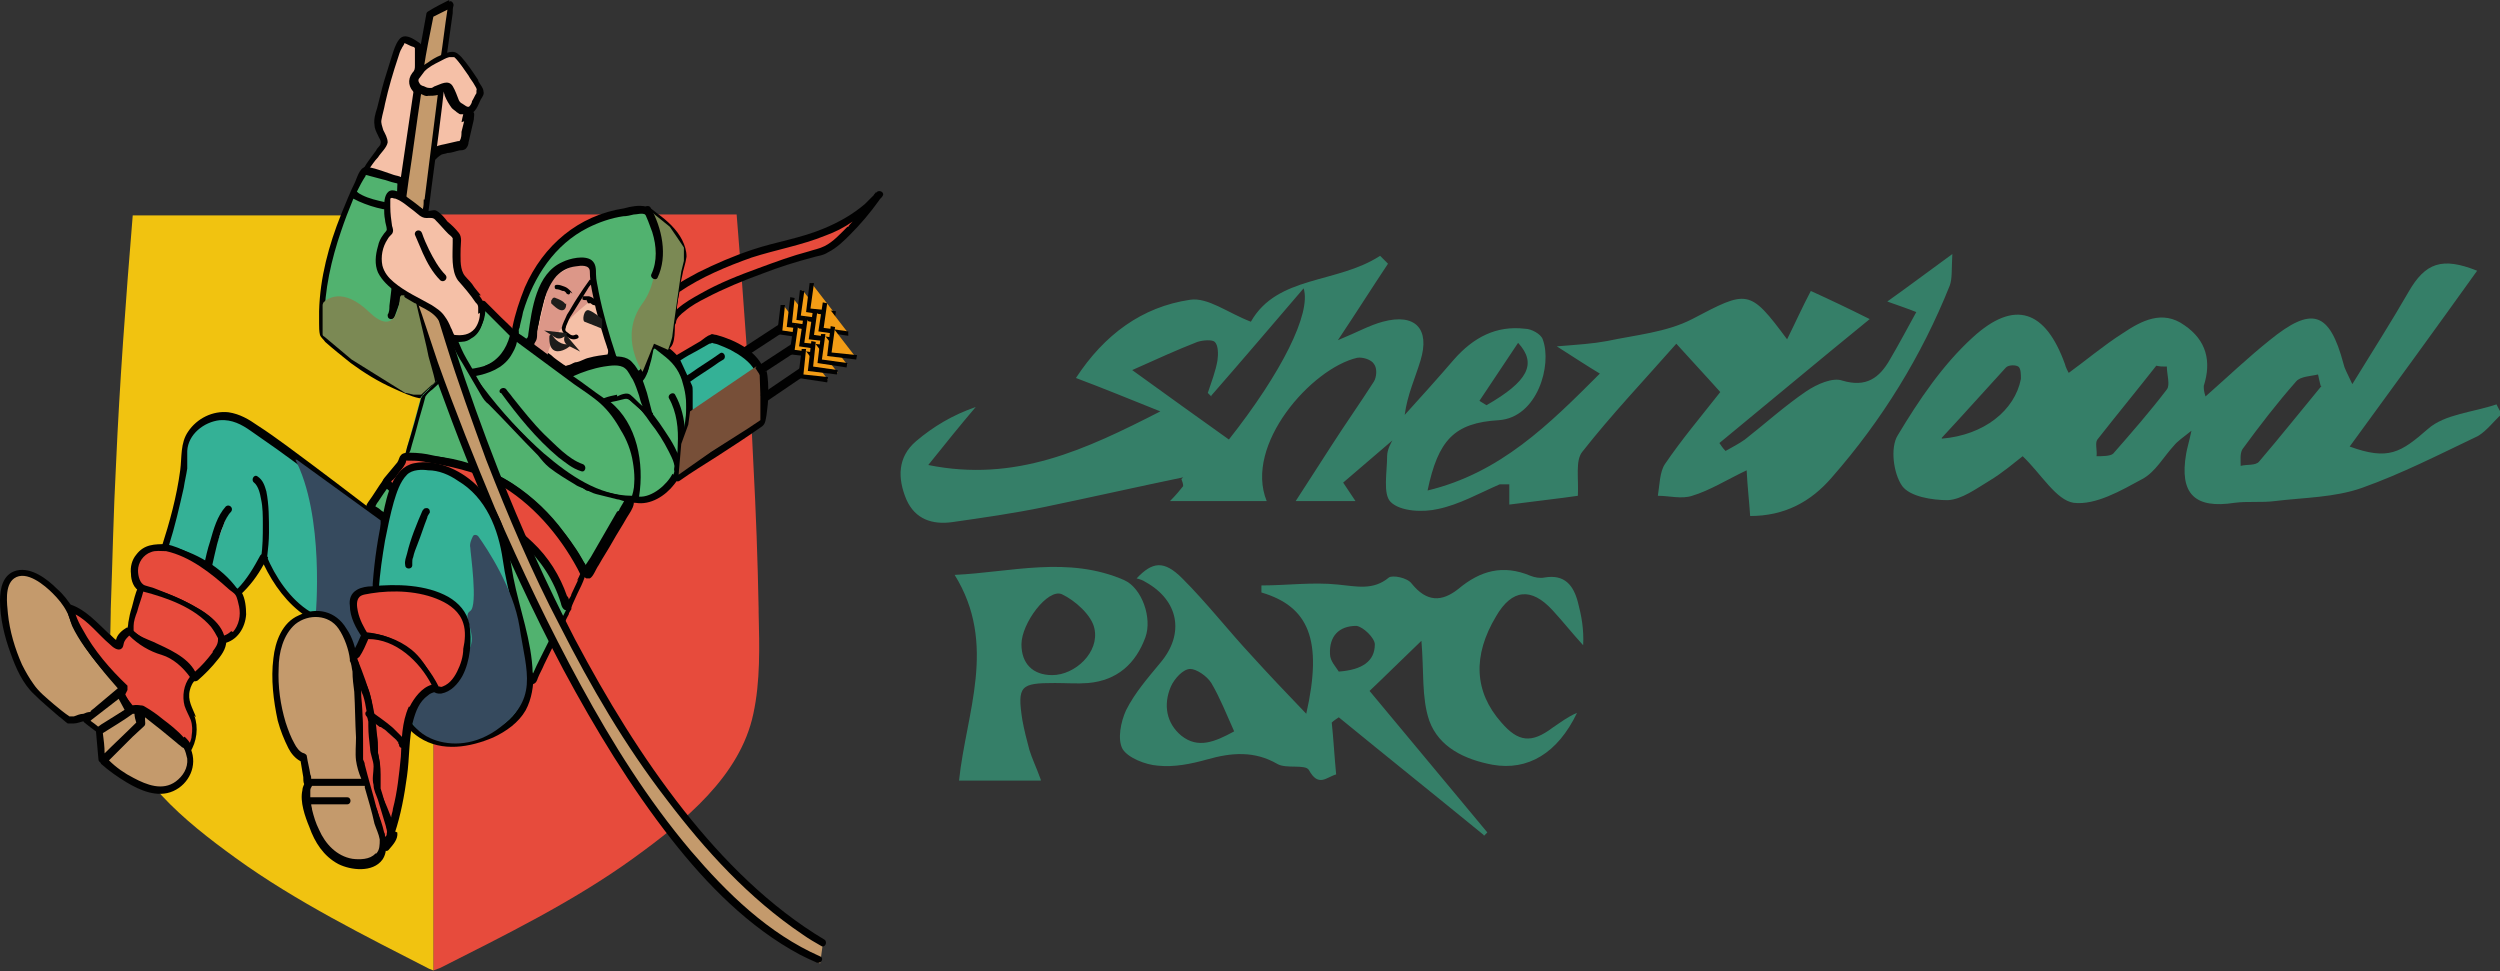 <?xml version="1.0" encoding="UTF-8"?>
<svg xmlns="http://www.w3.org/2000/svg" width="284.4" height="110.5" xmlns:xlink="http://www.w3.org/1999/xlink" version="1.1" viewBox="0 0 284.4 110.5">
  <rect x="0" y="0" width="284.4" height="110.5" fill="#333333" stroke="none"/>
  <!-- Generator: Adobe Illustrator 29.1.0, SVG Export Plug-In . SVG Version: 2.1.0 Build 142)  -->
  <defs>
    <style>
      .st0 {
        fill: none;
      }

      .st1 {
        fill: #010101;
      }

      .st2 {
        fill: #364a5e;
      }

      .st3 {
        fill: #dc9788;
      }

      .st4 {
        fill: #c49a6c;
      }

      .st5 {
        fill: #1d1d1b;
      }

      .st6 {
        fill: #357f68;
      }

      .st7 {
        isolation: isolate;
      }

      .st8 {
        fill: #34b196;
      }

      .st9 {
        mix-blend-mode: multiply;
      }

      .st10 {
        clip-path: url(#clippath-1);
      }

      .st11 {
        clip-path: url(#clippath-3);
      }

      .st12 {
        clip-path: url(#clippath-4);
      }

      .st13 {
        clip-path: url(#clippath-2);
      }

      .st14 {
        clip-path: url(#clippath-5);
      }

      .st15 {
        fill: #fff;
      }

      .st16 {
        fill: #774f38;
      }

      .st17 {
        fill: #f1c310;
      }

      .st18 {
        fill: #f39c15;
      }

      .st19 {
        fill: #e74b3c;
      }

      .st20 {
        fill: #f5c0a7;
      }

      .st21 {
        fill: #7b8954;
      }

      .st22 {
        clip-path: url(#clippath);
      }

      .st23 {
        fill: #51b26f;
      }
    </style>
    <clipPath id="clippath">
      <rect class="st0" x="60.6" y="30" width="7.3" height="10.5"/>
    </clipPath>
    <clipPath id="clippath-1">
      <rect class="st0" x="71.8" y="24.2" width="6" height="18.1"/>
    </clipPath>
    <clipPath id="clippath-2">
      <rect class="st0" x="33.6" y="52.3" width="9.8" height="22.9"/>
    </clipPath>
    <clipPath id="clippath-3">
      <rect class="st0" x="46.8" y="60.8" width="13.1" height="23.8"/>
    </clipPath>
    <clipPath id="clippath-4">
      <rect class="st0" x="36.6" y="33.6" width="12.9" height="11.3"/>
    </clipPath>
    <clipPath id="clippath-5">
      <rect class="st0" x="77.2" y="41.7" width="9.3" height="12.3"/>
    </clipPath>
  </defs>
  <g class="st7">
    <g id="Calque_1">
      <g>
        <g>
          <path class="st19" d="M86.3,69.5v-.3c-.1-5.4-.3-10.9-.6-16.5-.4-9-1.1-18.5-1.9-28.3h-34.5v86h0s.8-.3.8-.3c7.1-3.6,15.1-7.5,22-12.5,5.8-4.2,12.1-9.3,13.6-16.4.8-3.7.7-7.6.6-11.6"/>
          <path class="st17" d="M15.1,24.5c-.8,9.7-1.5,19.2-1.9,28.3-.3,5.6-.4,11.1-.6,16.5v.3c-.1,4.1-.2,8,.6,11.6,1.5,7.1,7.8,12.2,13.6,16.4,6.9,5,15,9,22,12.6l.5.2V24.5H15.1Z"/>
          <polygon class="st4" points="48.8 1.7 48.7 2.1 48 6.1 47.6 8.3 50.2 7.8 51.2 .4 48.8 1.7"/>
          <path class="st1" d="M51.1,0c-.8.4-1.6.8-2.4,1.3,0,0,0,0,0,0,0,0-.2.1-.2.3-.4,2.2-.8,4.4-1.2,6.6,0,.2.2.5.4.5.9-.2,1.7-.3,2.6-.5.2,0,.3-.1.3-.3.3-2.1.6-4.3.9-6.4,0-.3,0-.6.1-.9,0-.3-.3-.6-.5-.4M49.9,6.8c0,.2,0,.4,0,.7l-1.7.3c.3-2,.7-3.9,1.1-5.9l1.6-.8c-.3,1.9-.5,3.8-.8,5.7"/>
          <path class="st23" d="M77.2,52.3s3.6-8.4-1.1-12.2l-1.9-1.5s-.7,4.7-1.7,4.4l1,3.5,2.2,3.3,1.5,2.5Z"/>
          <path class="st1" d="M77.6,52.5c1.6-3.7,2.5-9.2-.8-12.3-.7-.7-1.6-1.3-2.4-1.9-.2-.2-.6-.2-.7.2,0,.7-.2,1.3-.4,2-.1.5-.2,1-.4,1.4,0,.2-.1.4-.3.6,0,0-.2.2-.1.2-.3,0-.6.2-.5.5.3,1,.5,1.9.8,2.9.2.7.6,1.2,1,1.9,1,1.5,2,3.1,2.9,4.6.3.4.9,0,.7-.4-.9-1.5-1.9-3-2.9-4.5-.3-.4-.5-.8-.8-1.2-.1-.2,0,0,0,0,0-.2,0-.3-.1-.5-.3-1-.5-1.9-.8-2.9-.2.2-.3.3-.5.5,1,.2,1.4-1.3,1.6-2,.3-.9.4-1.8.6-2.7l-.7.2c.6.5,1.3,1,1.9,1.5,1,.8,1.7,1.8,2,3.1.7,2.3.3,4.8-.4,7.1-.1.4-.2.8-.4,1.2,0,.1,0,.2-.1.4,0,0-.1.3,0,0-.2.5.5.9.7.4"/>
          <path class="st19" d="M76.8,32.9s5-3.5,12.9-5.3c7.9-1.8,10.2-5.5,10.2-5.5,0,0-4.4,6.2-6.9,6.6s-16.4,5.1-16.7,8l.5-3.9Z"/>
          <path class="st1" d="M99.6,21.9c0,.1-.2.2-.2.3-.3.3-.7.7-1,1-1.4,1.2-3,2.1-4.7,2.8-2.6,1.1-5.4,1.5-8.1,2.4-2.1.7-4.2,1.6-6.2,2.6-.9.5-1.9,1-2.7,1.6,0,0-.1.1-.1.2,0,0,0,0,0,0,0,0,0,0,0,0,0,0,0,0,0,0-.2,1.3-.3,2.6-.5,3.9,0,.5.7.5.8,0,0-.5.6-1,1-1.3.7-.6,1.6-1.1,2.4-1.5,2.1-1.1,4.3-2,6.5-2.8,1.8-.7,3.7-1.3,5.6-1.8.6-.2,1.2-.2,1.8-.6,1-.5,1.8-1.3,2.5-2,1.2-1.2,2.3-2.5,3.3-3.9.1-.2.3-.3.4-.5.3-.4-.4-.8-.7-.4M96.4,25.8c-.8.8-1.6,1.7-2.6,2.2-.6.3-1.2.4-1.8.6-1.9.5-3.8,1.2-5.7,1.9-2.2.8-4.5,1.7-6.6,2.9-.9.5-1.8,1-2.6,1.7,0,0,0,0-.1.1,0-.7.2-1.4.3-2,2.5-1.7,5.4-2.9,8.2-3.9,2.8-.9,5.7-1.4,8.4-2.5,1.1-.4,2.1-.9,3.1-1.6-.2.2-.4.4-.5.6"/>
          <path class="st20" d="M67.4,29.9s-4.2,0-5.1,2.1c-.9,2.2-1.9,7.5-1.9,7.5l3.9,2.8,2.8-1.1,2.2-.3.3-1-2.3-10Z"/>
          <path class="st1" d="M67.4,29.5c-2,0-4.7.5-5.5,2.5-.9,2.3-1.4,5-1.8,7.4,0,.2,0,.3.2.4.7.5,1.5,1.1,2.2,1.6.4.3.9.6,1.3.9.2.2.4.4.7.3.4,0,.9-.3,1.2-.5.5-.2,1-.4,1.4-.6.7-.2,1.6-.3,2.4-.4.1,0,.2-.2.3-.3.1-.5.3-1,.2-1.5-.2-.7-.3-1.4-.5-2.1-.5-2-.9-4.1-1.4-6.1-.1-.5-.2-1-.4-1.6-.1-.5-.9-.3-.8.2.7,3.2,1.4,6.3,2.2,9.5,0,.2,0,.4.1.5,0,0,0-.2,0-.1,0,0,0,.2,0,.3,0,.2-.1.5-.2.7,0,0,.2-.2.3-.3-.8.1-1.6.2-2.3.4-.5.1-.9.4-1.4.5-.3,0-.5.2-.8.3,0,0-.5.1-.5.2,0,.1.2,0,.2,0,0,0,0,0-.1,0,0-.1-.3-.2-.4-.3-.4-.3-.9-.6-1.3-1-.7-.5-1.4-1-2.1-1.5l.2.4c.4-2.3.9-4.6,1.6-6.9.2-.6.4-1.2,1-1.6.5-.4,1.1-.6,1.6-.7.8-.2,1.6-.3,2.4-.3.5,0,.5-.8,0-.8"/>
          <g class="st9">
            <g class="st22">
              <path class="st3" d="M67.9,33.5c0,.1,0,1,0,1-.1,0-.5-.4-.8-.2-1.4,1.1-4.3,3.5-4.8,6,0,.2-.3.3-.4.2l-1.1-.7c-.1,0-.2-.2-.1-.3l1.2-5,.6-2.6c0,0,0-.1.1-.2l2.6-1.5s0,0,.1,0h1.6c.1,0,.3,0,.3.2l.7,3.2Z"/>
            </g>
          </g>
          <path class="st23" d="M69.8,40.6c-.5-1.5-2.4-7.5-2.4-10.2,0-.4-.3-.7-.6-.7-1-.1-3,0-4.3,1.9-1.2,1.9-1.7,4.9-1.9,6.6,0,.6-.7.8-1.1.5l-.5-.4c-.2-.2-.3-.4-.3-.7.3-2.3,2.6-13.6,14.7-14,.1,0,.3,0,.4.1.9.6,4.7,3.2,3.8,6-.7,2.3-1.1,6.7-1.3,8.9,0,.6-.7.9-1.2.5-.4-.3-1-.1-1.1.4l-.6,2.4c-.2.6-1,.7-1.3.2l-.2-.3c0-.1-.2-.3-.4-.3l-1.2-.5c-.2,0-.4-.2-.4-.4"/>
          <path class="st1" d="M77.6,27.3c-.6-1.2-1.7-2.2-2.8-3-.4-.3-.8-.7-1.3-.8-.8-.2-1.8,0-2.5.2-5.2.8-9.2,4.2-11.3,9-.6,1.5-1.1,3-1.4,4.5,0,.3-.1.6,0,.9,0,.5.5.9,1,1.1.5.3,1.2.2,1.6-.3.2-.3.2-.6.2-.9,0-.4.1-.9.2-1.3.3-1.8.8-3.9,2-5.3.6-.6,1.3-1,2.2-1.1.6-.1,1.6-.2,1.6.6,0,1.4.4,2.9.7,4.3.4,1.5.8,3,1.3,4.4.1.4.3.9.4,1.3,0,0,0,0,0,0,0,0,0,0,0,0,.2.5.7.6,1.2.8.2,0,.4.1.6.2.2.1.3.4.4.6.3.5,1,.7,1.5.3.4-.2.5-.6.6-1,.1-.6.3-1.1.4-1.7,0-.2,0-.3.2-.4.3-.3.6,0,1,.1,1.6.2,1.3-2.2,1.4-3.1.2-1.8.4-3.6.8-5.3.1-.7.4-1.4.5-2.2,0-.7-.2-1.3-.5-1.9M77.1,30c-.2.7-.3,1.5-.5,2.2-.3,1.6-.4,3.2-.6,4.8,0,.4,0,2.1-.6,2-.2,0-.4-.3-.7-.3-.3,0-.6,0-.8.2-.3.2-.4.6-.5,1-.1.5-.3,1-.4,1.6,0,.4-.3,1-.8.4-.3-.4-.5-.6-.9-.8-.4-.1-1-.3-1.2-.6-.8-2.4-1.5-4.8-2-7.3-.1-.7-.3-1.3-.3-2,0-.6,0-1.2-.5-1.6-.8-.6-2.5-.2-3.3.2-3,1.3-3.5,5.4-3.9,8.2,0,.4-.2.7-.6.5-.2-.1-.5-.3-.5-.6,0-.2,0-.5.1-.6.1-.6.3-1.2.4-1.8,1.2-4,3.6-7.7,7.4-9.6,1.2-.6,2.6-1.1,4-1.3.4,0,.8-.1,1.2-.2.4,0,.9-.2,1.3,0,.4.1.8.5,1.1.7,1,.8,2.1,1.8,2.6,3.1.2.7.2,1.3,0,2"/>
          <g class="st9">
            <g class="st10">
              <path class="st21" d="M73.9,24.2s2,6.5-.8,10.3c-2.8,3.8,0,7.8,0,7.8l1.3-3.2,1.6.7s.5-1.3.5-1.7c0-.3,1-7.2,1-7.2,0,0,.6-2.3.5-2.4,0-.1-1.8-2.7-1.8-2.7l-2.1-1.7Z"/>
            </g>
          </g>
          <path class="st23" d="M43.9,54.8l-1.8,2.8s0,.1,0,.1l1.6,1.2s0,0,0,0c.2.2,16,14.7,16.7,18.7,0,0,.1.1.2,0l4-8.2s0,0,0,0c0-.5-.4-10.5-20.6-14.6,0,0,0,0-.1,0"/>
          <path class="st1" d="M64.9,68.6c-.7-4-3.9-7.1-7.2-9.1-1.8-1.2-3.8-2.1-5.8-2.8-1.3-.5-2.6-.9-3.9-1.3-.7-.2-1.4-.4-2.1-.5-.4,0-.7-.2-1.1-.3-.3,0-.7-.2-1-.1,0,0,0,0,0,0,0,0-.1,0-.2.1-.6.8-1.1,1.7-1.7,2.5-.2.3-.4.6,0,.9.4.3.8.6,1.2.8.1.1.3.2.4.3,0,0,0,0,0,0,.1.1.3.2.4.3.5.5,1.1,1,1.6,1.5,3.9,3.7,7.7,7.4,11.2,11.5.8,1,1.7,2,2.4,3.1.3.4.5.8.7,1.2.2.3.2.8.4,1.1.1.1.3.1.5,0,.3-.1.4-.4.5-.7.2-.5.5-1,.7-1.5l2-4.1c.3-.5.5-1.1.8-1.6,0-.2.2-.4.3-.6,0-.3,0-.6,0-.9M60.2,77.4h0s0,0,0,0c0,.1,0,0,0,0M63.6,70.6c-.7,1.4-1.4,2.8-2.1,4.2-.3.6-.6,1.2-.9,1.9,0,0,0,0,0,.1,0,0,0-.2,0-.2-.2-.4-.4-.7-.6-1.1-.6-.9-1.2-1.7-1.9-2.6-1.7-2.1-3.6-4.1-5.5-6.1-1.8-1.9-3.7-3.7-5.6-5.5-.9-.9-1.9-1.8-2.9-2.7-.2-.2-.5-.4-.7-.5-.2-.2-.5-.4-.7-.5.1-.2.2-.4.3-.5l.6-.9.7-1c.2,0,.6.1.8.2.3,0,.6.1.9.2.7.2,1.3.3,2,.5,1.1.3,2.2.6,3.2,1,1.9.7,3.7,1.5,5.4,2.4,2.2,1.3,4.4,2.9,5.9,5,.8,1.2,1.5,2.5,1.8,3.9,0,.4,0,.5.1.9,0,0,0,0,0,0,0,0,0,0,0,.1-.2.4-.4.8-.6,1.1M64.2,69.3s0,0,0,0"/>
          <path class="st8" d="M43.8,59.6l-.9,7-1.5.8c-.6.3-1.1.9-1.2,1.6h0c0,0,1.7,3.7,1.7,3.7l-1.4,2.5-.6-1.1c-1-1.9-2.7-3.3-4.7-4.2,0,0-3.2-1.8-5.3-6.6,0,0-1.3,2.7-3,4.2,0,0-2.8-4.2-8.2-5.2,0,0,2.4-7.7,2.2-10.7-.2-3,3.6-5.4,6.6-3.8,3,1.7,16.1,11.8,16.1,11.8"/>
          <path class="st1" d="M40.6,69s0,0,0,0c0,0,0,0,0-.1,0,0,0,0,0,0,0,0,0,0,0,0"/>
          <path class="st1" d="M44.2,59.5c0,0-.1-.2-.2-.2-3.8-2.9-7.6-5.8-11.4-8.6-1.1-.8-2.2-1.6-3.3-2.3-1-.7-2-1.3-3.3-1.5-1.8-.2-3.6.7-4.6,2.2-.9,1.3-.7,2.9-.9,4.4-.4,3-1.2,5.9-2.1,8.7,0,.2,0,.4.3.5,3,.6,6.2,2.4,8,5,.1.2.4.3.6,0,1.1-1,2-2.2,2.7-3.5,1.1,2.3,2.7,4.5,4.8,5.9.2.1.4.2.6.3.9.4,1.7,1,2.4,1.6,1,1,1.7,2.1,2.4,3.3.1.3.5.3.7,0,.3-.5.6-1.1.9-1.6.2-.4.6-.8.5-1.3-.2-.5-.5-1-.7-1.5-.3-.6-.5-1.3-.9-1.9,0,0,0,0,0,0,0,0,0,0,0-.1,0,0,0,0,0,0,0,0,0,0,0,0,0-.1,0-.3.2-.4.2-.4.6-.6,1-.8.4-.2,1.3-.5,1.5-1,.1-.3,0-.7.1-1,0-.7.2-1.4.3-2.2.2-1.3.3-2.5.5-3.8,0,0,0-.2,0-.3M42.5,66.4c-.5.3-.9.5-1.4.8-.7.4-1.5,1.3-1.2,2.2.4,1.1,1,2.2,1.5,3.3-.3.6-.6,1.1-.9,1.7-.5-.9-1.1-1.8-1.9-2.6-.6-.6-1.3-1.2-2.1-1.6-.4-.2-.8-.4-1.2-.6-2.3-1.4-4-4-5-6.4-.1-.3-.6-.2-.7,0-.7,1.3-1.5,2.7-2.6,3.8-1.8-2.5-4.8-4.2-7.8-4.9.7-2.2,1.2-4.4,1.7-6.6.1-.7.3-1.5.4-2.2,0-.7,0-1.3,0-2,.1-1.9,1.9-3.3,3.7-3.5,1.4-.1,2.5.5,3.5,1.2,1,.7,2,1.4,3,2.1,2.5,1.8,4.9,3.6,7.3,5.5,1.4,1.1,3,2.3,4.3,3.3-.3,2.2-.6,4.4-.9,6.6"/>
          <g class="st9">
            <g class="st13">
              <path class="st2" d="M43.4,64.3l-.7,2.6-2.3.8-.2,2.4,1.6,2.5-1.4,2.5-2.8-3.2-1.7-1.7s1.1-11.6-2.4-18.1l9.8,7.1v4.9Z"/>
            </g>
          </g>
          <path class="st20" d="M41.6,19.2l2-2.8c.1-.2.1-.4,0-.6-.3-.5-.7-1.6-.6-2.2.2-.8,2.2-9.4,3-9.1.6.2,1.2.6,1.5.7,0,0,.2.2.2.3v2.3c0,.2,0,.4-.1.5-.4.4-1.1,1.4.5,2.2,0,0,0,0,0,0,.2,0,1,.2,2.4-.6.2-.1.4,0,.5.2.2.8.8,2.3,2.1,2.6.2,0,.3.2.2.4l-.7,3.2c0,.1-.1.2-.3.2l-2.4.5c-.1,0-.2,0-.3.1l-3.8,3.4c0,0-.2.1-.3,0l-3.6-1.1c-.2,0-.5-.1-.3-.3"/>
          <path class="st1" d="M53.6,12.6c-.1-.2-.3-.2-.5-.3-.4-.2-.7-.5-1-.8-.3-.5-.4-.9-.7-1.4-.3-.6-.8-.6-1.3-.3-.5.3-1.2.6-1.7.5-.5-.1-1-.7-.8-1.2.2-.4.5-.6.6-1.1,0-.3,0-.7,0-1,0-.8.2-1.7-.6-2.2-.6-.4-1.6-1.1-2.2-.3-.4.5-.6,1.2-.8,1.8-.3,1-.6,1.9-.9,2.9-.3,1-.5,2-.8,3.1-.2.6-.4,1.3-.3,1.9,0,.4.2.8.4,1.2.1.3.4.6.3.9,0,.3-.4.5-.5.8-.5.7-1,1.3-1.4,2,0,0,0,0,0,0,0,0,0,0,0,0,0,.1,0,.2,0,.3,0,.6,1,.7,1.5.9.8.3,1.7.5,2.5.8.6.2.9,0,1.3-.4.7-.6,1.3-1.2,2-1.8.5-.4,1-1,1.5-1.3.2-.1.5-.1.7-.2.5,0,.9-.2,1.4-.3.2,0,.5,0,.7-.2.2-.2.3-.5.3-.7.2-.9.4-1.7.6-2.6,0-.3.1-.6,0-.8M46.1,4.8s0,0,0,0c0-.1,0,0,0,0M52.8,13.8l-.3,1.2c0,.3,0,.7-.2,1,0,.1-.1,0-.4.1l-1.3.3c-.5.1-1,.2-1.4.5-.6.6-1.3,1.1-1.9,1.7l-1.1,1c-.2.2-.4.5-.7.6,0,0,0,0,0,0,0,0-.2,0-.3,0-.4-.1-.8-.3-1.2-.4-.5-.1-.9-.3-1.4-.4-.1,0-.4,0-.6-.2.3-.4.6-.9,1-1.3.3-.5,1-1.1,1.1-1.7,0-.5-.3-1-.5-1.4-.1-.4-.3-.8-.2-1.2.1-.6.3-1.2.4-1.8.4-1.8.9-3.5,1.5-5.3.1-.3.2-.7.4-1,0-.1.3-.4.3-.6.3.1.6.3.9.4.1,0,.3.1.3.2,0,.1,0,.4,0,.6,0,.4,0,.8,0,1.3,0,.4,0,.6-.3.9-.6.8-.4,1.7.3,2.3.7.5,1.4.5,2.2.2.2,0,.9-.5,1-.5,0,0,.2.5.2.6.2.5.5,1,.8,1.4.2.2.4.3.6.5.1,0,.2.2.4.2-.1,0,.3,0,.3,0,0,0-.2.8-.2.9"/>
          <path class="st23" d="M44.6,36c.5-2.5,1.2-13.3,1.1-15.1,0-.1,0-.3-.2-.3l-3.7-1.1c-.1,0-.3,0-.4.2-.8,1.5-5.6,10.7-4.7,18.5,0,0,0,.1,0,.2.7.6,5.3,4.9,10.9,6.6.1,0,.2,0,.3,0l1.5-1.5c0,0,.1-.2,0-.3l-3.1-9.4c0,0,0-.2-.2-.2l-.5-.2c-.2,0-.4,0-.4.2l-.9,2.6Z"/>
          <path class="st23" d="M51.4,38.5l1.9,4s4.2.3,5.3-4.3l-3.6-3.6s.1,4.6-3.6,3.9"/>
          <path class="st1" d="M58.8,37.9c-.5-.6-1.2-1.2-1.8-1.8l-1.8-1.8c-.2-.2-.7,0-.7.3,0,.7,0,1.3-.3,2-.2.5-.4.9-.8,1.2-.5.4-1.2.4-1.9.3-.1,0-.2,0-.3,0,0,0,0,0,0,0,0,0,0,0,0,0,0,0,0,0,0,0,0,0,0,0,0,0,0,.1,0,.3,0,.3.6,1.3,1.3,2.6,1.9,4,0,.1.2.2.3.2,1.4,0,3-.6,4-1.6.5-.5.8-1,1.1-1.6.2-.4.3-.7.4-1.1,0-.3.2-.5,0-.7M55.3,41.7c-.6.2-1.2.4-1.8.4-.5-1.1-1-2.1-1.5-3.2.6,0,1.1,0,1.6-.4.6-.3,1-.9,1.2-1.5.2-.5.4-1,.4-1.6.9.9,1.9,1.9,2.8,2.8-.4,1.5-1.3,2.8-2.8,3.4"/>
          <path class="st23" d="M53.3,42.5s9.8,14.7,19,14.4c0,0,2.1-5.4-3.6-11.2l-10.1-7.5s-.1,3.9-5.3,4.3"/>
          <path class="st1" d="M73,53.4c-.3-2.8-1.6-5.4-3.5-7.5-.8-.9-1.9-1.5-2.8-2.3-1.6-1.2-3.1-2.3-4.7-3.5-1.1-.8-2.1-1.6-3.2-2.3-.3-.2-.6,0-.6.3,0,.5-.3,1.2-.6,1.7-.9,1.5-2.6,2-4.3,2.2,0,0-.1,0-.2,0-.2,0-.3.3-.2.5,0,0,0,.1,0,.2,1.2,1.7,2.5,3.4,3.9,4.9,2.6,3,5.7,5.9,9.2,7.9,1.9,1,3.9,1.7,6.1,1.7.2,0,.3-.1.4-.3.4-1.1.4-2.4.3-3.5M62,51.7c-2.6-2.3-5-4.9-7.1-7.7-.3-.4-.6-.8-.9-1.2,1.6-.3,3.2-.9,4.1-2.3.3-.5.6-1,.7-1.6,2.2,1.6,4.3,3.2,6.5,4.8,1,.7,2.1,1.4,3,2.2.9.8,1.7,1.9,2.3,3,.7,1.1,1.2,2.4,1.4,3.7.2,1.2.3,2.6-.1,3.8-3.8,0-7.2-2.4-10-4.8"/>
          <path class="st23" d="M68.7,45.7s1.5-.8,2.8-.7c1.2.1,5.9,6.8,5.7,8.4-.3,1.7-3,3.9-4.8,3.5,0,0,1.5-7.7-3.6-11.2"/>
          <path class="st1" d="M77.2,51.9c-.5-1.4-1.4-2.6-2.2-3.8-.8-1.1-1.6-2.2-2.6-3.1-.5-.4-.9-.6-1.5-.5-.8,0-1.6.3-2.3.7,0,0,0,0-.1,0,0,0,0,0,0,0,0,0,0,0,0,0,0,0,0,0,0,0-.2.1-.2.3,0,.5,0,0,0,.1.1.2,3.3,2.3,4.1,7,3.4,10.8,0,.2,0,.4.3.5,1.7.3,3.4-.8,4.4-2.1.4-.5.9-1.2.9-1.9,0-.5-.2-.9-.3-1.4M76.5,53.9c-.6,1.2-2.3,2.7-3.8,2.6.6-3.8-.2-8.3-3.3-10.8.8-.4,1.7-.6,2.4-.1.9.7,1.6,1.6,2.2,2.5.8,1,1.5,2.1,2.1,3.3.4.8.9,1.7.5,2.6"/>
          <path class="st23" d="M64.5,42.6s5.8-2.8,7.2-1c1.4,1.8,2.1,5.5,2.1,5.5l-2.4-2.2-2.8.7-4.2-3Z"/>
          <path class="st1" d="M74.2,47c-.2-.8-.4-1.5-.6-2.3-.4-1.2-.8-2.6-1.7-3.5-.6-.7-1.7-.7-2.5-.6-1.1.1-2.2.4-3.2.8-.6.2-1.2.4-1.7.7,0,0-.1,0-.2,0-.2.1-.2.3,0,.5,0,0,0,.1.1.2.9.7,1.9,1.4,2.8,2.1.4.3.8.7,1.3.9.3.2.8,0,1.2-.1.6-.1,1.2-.3,1.7-.4.7.7,1.5,1.3,2.2,2,.3.3.7,0,.7-.4M70.2,44.9c-.5.1-1,.2-1.5.4-1.2-.8-2.3-1.7-3.5-2.5,1.1-.5,2.3-.9,3.5-1.1.7-.1,1.8-.3,2.4.2.4.3.6.9.9,1.3.3.6.5,1.2.7,1.8.1.4.2.8.4,1.2-.5-.4-.9-.9-1.4-1.3-.4-.3-1.1,0-1.5.2"/>
          <path class="st1" d="M77.5,53.5c.7-2.8.7-6.1-.7-8.6-.2-.4-.9,0-.7.4.9,1.6,1.1,3.5,1,5.3,0,.9-.1,1.8-.4,2.7-.1.5.6.7.8.2"/>
          <path class="st8" d="M77,40.7l4-2.4s5.7,1.4,5.8,5c.1,3.6-.4,4.8-.4,4.8l-9.5,6.3.6-3.9.8-2.2v-4.3c.1,0-1.4-3.3-1.4-3.3Z"/>
          <path class="st1" d="M87,42.3c-.7-2.3-3.3-3.6-5.5-4.2-.3,0-.5-.2-.7,0-.4.1-.8.5-1.1.7-1,.6-1.9,1.1-2.9,1.7-.2.1-.2.3-.2.4,0,0,0,0,0,0l1.3,2.8c0,.1.1.3.2.4,0,0,0,0,0,0,0,.5,0,1.1,0,1.7,0,.6,0,1.3,0,1.9,0,.2,0,.3,0,.5,0,0,0,0,0,0,0,0,0,.1,0,.2-.3.8-.7,1.6-.8,2.4-.2,1.2-.4,2.3-.6,3.5,0,.3.3.6.6.4,1.4-1,2.9-1.9,4.3-2.8,1.7-1.1,3.4-2.2,5.1-3.4.4-.3.4-.8.5-1.3.1-.8.2-1.5.2-2.3,0-.9,0-1.9-.2-2.7M78,48.2s0,0,0,0M86.1,47.9c0,0,0-.1.1,0,0,0,0,0-.1,0M86.3,46.9c0,.3-.2.7-.2,1-.6.3-1.2.8-1.8,1.2-1,.6-1.9,1.3-2.9,1.9-1.3.9-2.6,1.7-4,2.6l.4-2.2c.1-.9.5-1.7.8-2.5.3-.8.2-1.7.2-2.6,0-.6,0-1.2,0-1.8,0-.3,0-.5-.1-.7-.4-.9-.9-1.9-1.3-2.8.6-.4,1.3-.8,1.9-1.1.5-.3.9-.5,1.4-.8,0,0,.2,0,.3-.1.2.1.5.1.7.2.5.2,1,.4,1.4.6,1.1.6,2.2,1.3,2.8,2.4.4.7.4,1.6.4,2.4,0,.8,0,1.7-.1,2.5"/>
          <line class="st15" x1="78.2" y1="43.2" x2="82.1" y2="40.5"/>
          <path class="st1" d="M78.4,43.5c1.1-.8,2.3-1.5,3.4-2.3.2-.1.3-.2.5-.3.4-.3,0-1-.4-.7-1.1.8-2.3,1.5-3.4,2.3-.2.1-.3.2-.5.3-.4.3,0,1,.4.7"/>
          <path class="st1" d="M57,44.7c1.9,2.6,4,5.2,6.5,7.3.8.6,1.6,1.3,2.6,1.6.5.2.7-.6.2-.8-1.7-.6-3.1-2.2-4.4-3.4-1.3-1.3-2.4-2.7-3.6-4.2-.2-.3-.5-.6-.7-.9-.3-.4-1,0-.7.4"/>
          <path class="st15" d="M40.3,22s1.1,1,3.6,1.4"/>
          <path class="st1" d="M50,42.8c-.2-.7-.5-1.4-.7-2.2-.7-2.1-1.4-4.3-2.1-6.4-.2-.7-.3-1-1.1-1.3-.3-.1-.5,0-.7,0,.1-1.3.2-2.7.3-4,.2-2.5.4-5,.4-7.6,0-.4,0-.8-.4-1.1-.3-.2-.6-.2-.9-.3-.9-.3-1.9-.7-2.9-.9-.9-.2-1.2,1-1.5,1.7-.6,1.2-1.1,2.5-1.6,3.7-1.4,3.5-2.4,7.2-2.5,11,0,.5,0,.9,0,1.4,0,.4,0,.9.1,1.3.1.3.4.5.6.8.9.8,1.9,1.6,2.9,2.4,1.5,1.1,3.1,2.1,4.9,2.9.9.4,1.9.9,2.9,1.1.5,0,.8-.3,1.1-.6.5-.5,1.5-1.1,1.3-1.9M49,43.3c-.3.3-.7.8-1.1,1.1-.2.2-.2.1-.5,0-.5-.2-.9-.3-1.4-.5-1.7-.7-3.2-1.6-4.7-2.5-1.1-.7-2.2-1.5-3.2-2.4-.3-.3-.6-.5-.9-.8-.4-.4-.3-1.2-.3-1.7,0-3.5.8-7,1.9-10.2.4-1.2.9-2.5,1.4-3.7.2.1.4.2.6.3.9.4,1.8.7,2.8.9.2,0,.4,0,.5-.3,0-.2,0-.4-.3-.5-.9-.2-1.8-.4-2.6-.8-.2-.1-.4-.2-.6-.4,0,0,0,0,0,0,.3-.6.6-1.2,1-1.8,0-.1,0-.1,0-.1.1,0,.4.1.4.1l1.5.4c.5.1.9.3,1.4.4.4.1.3,0,.3.3-.2,4.6-.3,9.2-.9,13.7,0,.3,0,.7-.2,1,0,.2,0,.4.3.5.2,0,.4,0,.5-.3.3-.8.6-1.6.8-2.4,0,0,0,0,0-.1.1,0,.4.2.4.1,0,0,.1.3.1.4l1.8,5.5c.3.9.6,1.8.9,2.7,0,.2.2.5.2.7,0,0,0,0,0,.1,0,0-.2.2-.3.2"/>
          <path class="st20" d="M48,8.1s0,0,0,0c.4-.3,2.9-2.1,3.7-1.6.7.5,2.3,3,2.8,3.8,0,.1,0,.3,0,.5l-.9,1.7c-.1.2-.4.3-.7.2l-.9-.5c0,0-.2-.1-.2-.2l-.8-1.7c-.1-.2-.4-.3-.6-.2l-1.3.6c-.1,0-.2,0-.3,0l-1.2-.3c-.1,0-.2-.1-.3-.2l-.2-.4c0-.2,0-.4,0-.5l.7-1Z"/>
          <path class="st1" d="M54.4,9.1c-.6-.9-1.2-1.8-1.9-2.6-.3-.3-.6-.6-1-.6-.5,0-1,.2-1.4.4-.5.2-1,.5-1.4.8-.3.2-.7.4-1,.7-.4.6-1.2,1.2-.8,2,.2.4.4.6.8.8.3.1.7.2,1,.3.4,0,.6,0,1-.2l.6-.2c.1,0,.3-.2.4-.2.2,0,.3.5.4.6.2.3.3.7.5,1,.1.3.3.4.6.6.3.2.7.4,1,.5.9,0,1.2-1.1,1.5-1.7.2-.3.4-.6.3-.9,0-.4-.4-.8-.6-1.2M54.2,10.6c-.2.3-.3.6-.5.9,0,.2-.2.5-.3.6-.2.2-.6-.2-.8-.3-.2-.1-.3-.2-.4-.4-.2-.5-.4-1.1-.7-1.6-.5-.8-1.4-.2-2,0-.1,0-.3.2-.4.2,0,0-.2,0-.3,0-.2,0-.4-.1-.6-.2-.1,0-.3-.1-.4-.2,0,0-.2-.3-.2-.4,0-.1,0-.2.1-.3.2-.3.4-.5.6-.8.5-.5,1.1-.8,1.7-1.1.4-.2.7-.4,1.1-.5.3,0,.4,0,.6,0,.6.6,1.1,1.4,1.6,2.1.2.4.5.7.7,1.1.1.2.3.4.2.6"/>
          <path class="st23" d="M47.9,45.1l-2,7.3s0,0,0,0c1-.2,12.7-1.7,20.6,12.7,0,0,0,0,0,0,.4-.8,4.5-7.5,4.8-8.2,0,0,0,0,0,0l-4.6-1.1s0,0,0,0l-4.1-2.8s0,0,0,0l-7.3-7.6s0,0,0,0l-3.2-5.5s0,0,0,0l-1.6-3.6s0,0,0,0l-.7,6.9s0,0,0,0l-1.7,1.7c0,0,0,.1-.1.2"/>
          <path class="st1" d="M71.4,56.5c.1,0-.2,0-.2,0-.3,0-.6-.1-.9-.2l-2.1-.5c-.4-.1-.9-.2-1.3-.3,0,0,0,0-.1,0-.2-.1-.4-.3-.6-.4-1.1-.7-2.2-1.4-3.2-2.2,0,0-.2-.1-.2-.1,0,0,0,0,0,0-.2-.3-.5-.5-.8-.8-1.9-1.9-3.7-3.9-5.6-5.8-.2-.2-.5-.5-.7-.7,0,0,0,0,0,0,0,0,0-.2-.1-.2-.6-1.1-1.3-2.2-1.9-3.4-.4-.7-.9-1.5-1.2-2.2-.3-.7-.6-1.4-.9-2.1-.2-.3-.3-1.1-.7-1.3-.2,0-.4,0-.5,0-.4.4-.3,1.4-.3,1.9-.1,1.2-.2,2.3-.3,3.5,0,.4,0,.9-.1,1.3,0,0,0,.2,0,.3-.2.2-.9.9-.9,1-.3.3-.7.6-.9,1,0,0,0,0,0,0,0,0,0,0,0,0-.5,1.9-1,3.7-1.6,5.6-.1.4-.2.9-.4,1.3,0,.2-.2.4-.1.7.2.5.8.2,1.1.2,4.1-.3,8.3,1.1,11.6,3.4,1.6,1.1,3,2.4,4.2,3.8.8.9,1.5,1.8,2.1,2.7.3.5.7,1,1,1.5.2.4.5,1.1.9,1.3.1,0,.3,0,.4,0,.4-.2.7-1.1,1-1.5.5-.9,1.1-1.8,1.6-2.7.5-.9,1.1-1.8,1.6-2.7.3-.5.7-1,.8-1.6,0-.3-.1-.5-.4-.5M45.9,52c-.1,0-.1,0,0,0,0,0,0,0,0,0M50.8,36.4c0-.2,0-.1,0,0M50.2,36.5c0,0,0,0,0,0M70.2,58.2c-.5.9-1,1.7-1.5,2.6-.5.9-1,1.7-1.5,2.6-.2.3-.4.6-.6.9,0,0,0,0,0,0,0,0,0,0,0,0,0-.2-.2-.3-.3-.5-.2-.3-.4-.7-.6-1-.4-.6-.8-1.2-1.3-1.9-.8-1-1.6-2-2.5-2.9-1.5-1.5-3.3-2.9-5.2-3.9-2.6-1.4-5.6-2.2-8.6-2.3-.5,0-.9,0-1.4,0,0,0-.1,0-.2,0,0-.2.1-.4.2-.6.2-.8.5-1.7.7-2.5.3-1.2.7-2.4,1-3.6.2-.3.5-.6.8-.8.3-.3.7-.6.9-.9.3-.4.2-1.3.3-1.7.1-1.1.2-2.3.3-3.4,0-.2,0-.4,0-.7,0,0,0,0,0,0,.3.6.6,1.3.9,1.9.3.6.6,1.2,1,1.8.7,1.2,1.4,2.4,2.1,3.6.3.5.5.8.9,1.1,1.9,1.9,3.7,3.9,5.6,5.8.4.5.8,1,1.3,1.4.9.7,1.9,1.3,2.9,1.9.4.3.9.4,1.3.6.4.2.7.4,1.1.5.8.2,1.6.4,2.4.6.3,0,.6.2.8.2-.2.4-.5.8-.6,1.1"/>
          <path class="st4" d="M14,78.4s-5.3-5.9-5.7-8c-.4-2.1-4.8-6.6-7.1-4.8-2.2,1.8.1,10.7,2.8,13.1,2.6,2.5,3.9,3.3,3.9,3.3l2.5-.6,3.6-3Z"/>
          <path class="st1" d="M14.3,78.3s0,0,0,0c-.8-.9-1.5-1.8-2.2-2.7-1.1-1.4-2.4-2.9-3.1-4.6-.3-.6-.4-1.2-.7-1.8-.5-.8-1.1-1.6-1.8-2.2-1.1-1.1-2.9-2.5-4.6-2.1C.3,65.3,0,67,0,68.3c0,2,.5,4.1,1.2,6,.6,1.7,1.4,3.5,2.7,4.7.9.9,1.9,1.7,2.8,2.5.3.2.7.6,1,.8.2,0,.4,0,.7,0,.4,0,.8-.2,1.3-.3.5-.1.9-.2,1.3-.5,1.1-.9,2.2-1.9,3.3-2.8.2-.1.2-.3,0-.5M8.1,81.7s0,0,0,0c0,0,0,0,0,0M10.3,81s0,0-.1,0c-.2,0-.5.1-.7.2-.4,0-.8.2-1.1.3,0,0-.2,0-.4,0,0,0-.1,0-.1,0-.6-.4-1.2-.9-1.8-1.4-.8-.7-1.7-1.4-2.3-2.3-.5-.7-.9-1.4-1.3-2.2-.8-1.8-1.4-3.8-1.6-5.8-.1-1.1-.4-3.2.7-4,1.4-1,3.5.8,4.4,1.7.6.6,1.2,1.3,1.6,2.1.3.5.4,1.1.6,1.6.8,1.7,2,3.2,3.1,4.6.7.9,1.4,1.7,2.1,2.5-.8.7-1.7,1.4-2.5,2.1-.2.2-.4.3-.6.5"/>
          <path class="st19" d="M18.8,62.3h-.9c-1.6,0-2.9,1.4-2.7,3,.1.8.4,1.5.8,1.6,1.1.3,8.6,2.7,9.1,5.9,0,0,3.5-.6,1.8-5.4,0,0-4.6-4.4-8.2-5.2"/>
          <path class="st1" d="M27.4,67.4c-.1-.2-.3-.4-.5-.5-1-.9-2-1.7-3.1-2.5-1.5-1.1-3.1-2.1-4.9-2.5,0,0,0,0,0,0,0,0,0,0,0,0-1.3,0-2.5,0-3.4,1.2-.5.6-.7,1.4-.6,2.2,0,.7.3,1.7,1.1,2,.8.3,1.6.5,2.4.8,1.3.5,2.6,1.1,3.8,1.8,1.1.7,2.5,1.6,2.7,3,0,.2.3.3.5.3,1.6-.3,2.5-1.8,2.6-3.3,0-.8-.1-1.8-.5-2.5M26.3,71.8c-.2.2-.5.4-.8.5-.6-2-3.2-3.3-4.9-4.1-1-.5-2.1-.9-3.1-1.3-.3-.1-.7-.2-1-.3-.6-.2-.8-1.1-.8-1.7,0-.9.6-1.8,1.5-2.1.5-.2,1.1-.1,1.7-.1,2.7.6,5.1,2.5,7.1,4.3.2.2.6.4.8.7.2.3.3.9.4,1.3.2,1,0,2.1-.7,2.9"/>
          <path class="st19" d="M16,66.9s-1.4,3.9-1.3,4.9c0,1,6.3,2.4,7.3,5.2,0,0,3.2-2.7,3.1-4.2,0,0-.3-3.6-9.1-5.9"/>
          <path class="st1" d="M25.5,72.6c-.4-1.6-1.9-2.8-3.2-3.5-1.9-1.2-4.1-1.9-6.2-2.5-.2,0-.3,0-.4.1,0,0,0,0,0,0,0,0,0,0,0,0,0,0,0,0,0,.1-.3.7-.5,1.5-.7,2.3-.2.6-.3,1.1-.4,1.7,0,.4-.2.9-.1,1.2.2.6,1,1,1.5,1.2,1,.5,2.1.9,3.1,1.5,1,.6,2.2,1.3,2.7,2.5.1.3.4.4.7.2.8-.7,1.6-1.5,2.3-2.4.5-.6,1.1-1.5.9-2.4M24.2,74.2c-.6.8-1.3,1.6-2,2.2-.9-1.7-3.1-2.6-4.8-3.4-.7-.3-1.6-.6-2.2-1.2,0,0,0,0,0,0,0-.2,0-.4,0-.6,0-.5.2-1.1.4-1.6.2-.8.5-1.5.7-2.3,2.7.7,5.8,1.8,7.7,4,.3.4.6.9.8,1.3,0,0,0,.2,0,.2,0,.5-.3.9-.6,1.3"/>
          <path class="st19" d="M14.7,71.8s-1,.5-1.1,1.5c0,1-3.4-3.4-5.6-4.2,0,0,.6,4,6.2,9.1l-.5.8,1.3,1.7,1.1-.2s5.6,3.8,5.4,5.1c0,0,1.5-2.2.2-4.6-1.3-2.4.4-4,.4-4,0,0-1.3-2.2-3.5-2.9-2.1-.6-3.8-2.4-3.8-2.4"/>
          <path class="st1" d="M22.3,81.6c-.4-1.1-1-1.9-.7-3.1.1-.4.3-.9.7-1.2.1-.1.2-.3,0-.5-.7-1.1-1.8-2.2-3-2.8-1-.5-2-.8-3-1.4-.5-.3-1-.7-1.4-1.1,0,0-.2-.1-.3-.1,0,0-.1,0-.2,0-.5.3-1.1.8-1.2,1.4,0,0,0,0,0,0-.3-.2-.5-.5-.8-.7-1.3-1.2-2.6-2.7-4.3-3.3-.3-.1-.5.2-.5.5.2.9.6,1.9,1.1,2.7,1.3,2.4,3.1,4.5,5,6.3-.1.2-.2.3-.3.5,0,.2,0,.3,0,.5.4.6.9,1.1,1.3,1.7,0,.1.3.1.4,0,.2,0,.7,0,.9-.2,0,0,0,0,0,0,.6.4,1.1.8,1.7,1.2.7.6,1.5,1.1,2.1,1.8.3.3,1.2,1,1.1,1.5,0,.4.5.7.7.3.8-1.2,1-2.9.5-4.2M13.6,73.1c0,0,0,0,0,0M20.9,83.9c-.7-.8-1.6-1.5-2.4-2.1-.6-.5-1.3-1-2-1.4-.4-.3-.9-.1-1.3,0-.3-.4-.7-.9-1-1.3.1-.2.2-.4.3-.6,0-.1,0-.4,0-.5-2-1.9-3.8-4-5.1-6.4-.3-.5-.6-1.1-.8-1.7,1.5.8,2.6,2.3,3.9,3.4.3.3.9.8,1.3.5.3-.2.2-.6.4-.9.1-.2.3-.4.5-.6,1,1,2.3,1.8,3.7,2.2,1.3.4,2.4,1.4,3.2,2.5-.7.9-.9,2.2-.6,3.3.2.6.5,1.1.7,1.6.2.6.2,1.2.1,1.8,0,.3-.1.5-.2.8-.2-.3-.4-.5-.6-.7"/>
          <polygon class="st4" points="13.7 78.8 9.8 81.9 11.3 83.1 14.7 80.8 13.7 78.8"/>
          <path class="st1" d="M15.1,80.6c-.4-.7-.7-1.4-1.1-2,0,0,0,0,0,0,0,0,0,0,0,0s0,0,0,0c0,0-.2-.1-.3-.1h0s0,0,0,0c0,0-.1,0-.2,0-1.1.9-2.3,1.8-3.4,2.7-.2.1-.3.3-.5.4-.2.1-.2.4,0,.6.5.4,1,.8,1.6,1.2.1.1.3.2.5,0l3.4-2.3c.2-.1.2-.3.1-.5M10.4,81.9c1-.8,2.1-1.6,3.1-2.4,0,0,0,0,0,0l.7,1.3c-1,.6-1.9,1.3-2.9,2-.3-.3-.6-.5-1-.8"/>
          <polygon class="st4" points="11.3 83.1 11.6 86.5 16.1 82.2 15.8 80.6 15.1 80.8 11.3 83.1"/>
          <path class="st1" d="M16.3,81.4c0-.3-.1-.6-.2-.9,0-.2-.3-.3-.5-.3-.3,0-.6,0-.8.2-.2.1-.5.3-.7.4-.8.5-1.6,1-2.4,1.5-.2.1-.4.3-.6.4-.1,0-.2.2-.2.3.1,1.1.2,2.2.3,3.4,0,.3.4.5.7.3.8-.7,1.5-1.5,2.3-2.2l1.5-1.5c.2-.2.3-.3.5-.5,0,0,.2-.2.2-.3.1-.2,0-.7,0-1M11.9,85.7c0-.8-.1-1.5-.2-2.3,1.1-.7,2.3-1.4,3.4-2.2,0,0,0,0,0,0,0,0,0,0,0,0,0,0,.1,0,.2,0,0,.3.1.7.2,1-1.2,1.2-2.5,2.4-3.7,3.6"/>
          <path class="st4" d="M11.8,86.6s5.3,4.8,8.2,2.8c2.9-2,1.2-4.5,1.2-4.5l-5-4v1.5s-4.3,4.2-4.3,4.2Z"/>
          <path class="st1" d="M21.7,85.2c-.4-.8-1.2-1.3-1.9-1.9-1.1-.9-2.3-1.8-3.4-2.7-.3-.2-.7,0-.7.3,0,.4,0,.9,0,1.3-1.4,1.4-2.8,2.8-4.2,4.1,0,0,0,.1-.1.2,0,.1,0,.2.1.4.9.8,1.9,1.5,2.9,2.1,1.5.9,3.5,1.8,5.3,1,1.8-.8,2.8-2.9,2-4.8M20,88.9c-1.5,1.1-3.3.4-4.8-.4-1-.5-2-1.2-2.8-2,.9-.9,1.8-1.8,2.7-2.7.4-.4.9-.8,1.3-1.2.2-.2.1-.4.1-.7,0-.1,0-.2,0-.3.6.5,1.3,1,1.9,1.5l1.7,1.4c.2.2.4.3.6.5,0,0,.2.1.2.1.2.3.3.8.4,1.2.1,1.1-.5,2-1.3,2.6"/>
          <path class="st1" d="M53,70.3c1.2-.8,1.4-2.7,1.3-4,0-1-.2-2.1-.3-3.1,0-.8-.3-1.7-.1-2.5.1-.5-.6-.7-.8-.2-.2.7,0,1.5,0,2.2.1,1,.3,2,.4,3,0,1,0,2-.3,2.9-.1.3-.2.6-.4.8,0,0-.1.1-.2.2,0,0,0,0,0,0-.4.3,0,1,.4.7"/>
          <path class="st1" d="M30.4,63.3c.1-.9.2-1.8.2-2.7,0-1.6,0-3.2-.3-4.7-.2-.7-.4-1.3-1-1.7-.4-.3-.8.4-.4.7.5.4.7,1.3.8,1.9.2.9.2,1.9.2,2.9,0,1.2,0,2.5-.2,3.7,0,.5.7.5.8,0"/>
          <path class="st15" d="M23.7,64.4s1-5,2.4-6.5"/>
          <path class="st1" d="M24.1,64.5c.2-.9.4-1.8.6-2.6.2-.7.4-1.4.7-2.1.2-.6.5-1.2.9-1.6.3-.4-.2-.9-.6-.6-1,1.1-1.4,2.6-1.8,4-.3.9-.5,1.8-.7,2.8,0,.5.7.7.8.2"/>
          <path class="st19" d="M45.6,52.7l-1.6,1.9c0,0,0,.2,0,.3l.7.6s0,0,.1,0c1.2,0,16.2,1.4,19.6,13.2,0,.2.3.2.4,0,.5-1,1.5-3.2,1.7-3.6,0,0,0-.1,0-.2-.5-1-5.1-9.9-13.2-11.9-6.5-1.7-7.4-1.4-7.4-1,0,.2-.2.5-.3.6"/>
          <path class="st1" d="M66.8,64.7c-.7-1.5-1.6-2.8-2.6-4.1-1.6-2.2-3.6-4.1-5.9-5.6-2.8-1.8-5.9-2.6-9.1-3.2-.8-.2-1.7-.3-2.6-.3-.3,0-.8,0-1,.3-.2.2-.2.5-.4.8-.5.6-1,1.2-1.5,1.8-.3.4-.2.7.1,1,.3.3.6.6,1,.7,1,.2,2,.2,2.9.4,4.3.8,8.5,2.5,11.8,5.4,2,1.8,3.5,4.1,4.3,6.7.1.5.4,1.1,1,.7.2-.1.3-.5.4-.7.2-.4.3-.7.5-1.1.3-.6.6-1.2.8-1.8.2-.4.2-.6,0-1M46.2,52.3s0,0,0,0c0,0,0,0,0,0M65.8,65.9c-.3.6-.5,1.1-.8,1.7,0,.2-.2.4-.3.6,0-.2-.1-.3-.2-.4-.8-2.3-2.1-4.4-3.9-6.1-3-2.9-7-4.7-11-5.7-1.4-.3-2.8-.6-4.2-.8-.1,0-.3,0-.4,0,0,0-.1,0-.2-.1,0,0-.2-.2-.3-.3,0,0,0,0,0,0,0,0,.1-.2.2-.2.2-.2.4-.4.5-.6.2-.3.5-.6.7-.9,0,0,0,0,0,0,0,0,0,0,0,0,.1-.2.3-.4.3-.7,0,0,0,0,.1,0,.5,0,1.2,0,1.8.1,2.9.5,6,1.1,8.5,2.5,3.9,2.2,7,5.8,9.1,9.7.1.2.2.4.3.6,0,0,0,0,0,0,0,0,0,0,0,0-.1.2-.2.5-.4.8"/>
          <polygon class="st4" points="46 20.3 45.7 22.9 48.3 24.5 50.1 10.3 48.4 10.6 47.5 10.1 46 20.3"/>
          <path class="st1" d="M50,10c-.5,0-1,0-1.5.2,0,0,0,0,0,0,0,0-.2,0-.2-.1-.2-.1-.4-.2-.6-.3-.2-.1-.5,0-.6.2-.5,3.4-1,6.8-1.5,10.2-.1.8-.2,1.7-.3,2.5,0,.2,0,.3.2.4.9.5,1.8,1.1,2.6,1.6.3.2.6,0,.6-.3.5-4.1,1.1-8.2,1.6-12.4l.2-1.8c0-.3-.3-.4-.5-.4M48.6,10.2s0,0,0,0c0,0,.1,0,0,0M48.2,22.7c0,.4,0,.7-.1,1.1l-1.9-1.2.3-2.2c.5-3.2.9-6.5,1.4-9.7.3.1.5.3.8.2.4,0,.7,0,1.1-.1-.5,4-1,7.9-1.5,11.9"/>
          <path class="st4" d="M93.6,107.4c-28.3-16.8-43.4-71.6-43.4-71.6l-3.3-2.1s19.6,64.1,46.4,75.9"/>
          <path class="st1" d="M49.8,36s0,0,0,.1c.3,1,.6,1.9.9,2.9,1.4,4.5,3,8.9,4.6,13.3,2.5,6.4,5.2,12.8,8.4,18.9,3.5,6.9,7.4,13.6,12.1,19.7,4.4,5.8,9.4,11.3,15.5,15.4.7.5,1.4.9,2.1,1.3.4.3.8-.4.4-.7-6.2-3.7-11.5-9-16-14.7-4.8-6.1-8.8-12.7-12.4-19.5-3.2-6.2-6.1-12.6-8.7-19.2-1.8-4.6-3.5-9.3-5-14-.4-1.1-.7-2.3-1.1-3.5,0-.2,0-.4-.2-.6-.1-.2-.3-.3-.5-.5-.6-.4-1.2-.8-1.9-1.2-.4-.2-.8-.5-1.1-.7-.3-.2-.7.1-.6.4.7,2.2,1.4,4.4,2.2,6.5,1.9,5.4,3.9,10.8,6.1,16,2.9,6.9,6,13.7,9.5,20.3,3.6,6.7,7.6,13.3,12.3,19.3,4,5.1,8.8,10,14.6,13.1.6.3,1.2.6,1.9.9.5.2.9-.5.4-.7-5.9-2.6-10.6-7.2-14.7-12-4.9-5.8-8.9-12.2-12.5-18.8-3.6-6.6-6.8-13.3-9.8-20.2-2.3-5.5-4.5-11-6.5-16.6-.6-1.8-1.2-3.6-1.8-5.4-.2-.5-.4-1.1-.5-1.6.7.4,1.4.9,2.1,1.3,0,0,.1,0,.2.1M49.8,35.9s0,0,0,0c0,0,0,0,0,0,0,0,0,0,0,0"/>
          <path class="st1" d="M73.2,24c.4.7.7,1.6,1,2.4.5,1.6.6,3.3-.1,4.8-.2.4.5.8.7.4,1.2-2.5.5-5.7-.8-8-.3-.4-.9,0-.7.4"/>
          <path class="st20" d="M51.6,38.5c-.1,0-.2-.1-.3-.2-.2-.6-.8-2.2-1.7-2.9-1.1-.8-5.8-2.6-6.4-5-.5-2,.8-3.6,1.1-4,0,0,0-.2,0-.3-.1-.7-.7-3.9.2-4,.9-.1,3.1,1.8,3.6,2.3,0,0,.2,0,.3,0h.8c.2-.1.3,0,.5,0l2.2,2.3c0,0,0,.2,0,.3,0,.7-.2,3.7.6,4.6.9.9,2,2.5,2.3,2.8,0,0,0,.1,0,.2,0,.6.2,4.3-3.4,3.8"/>
          <path class="st1" d="M54.7,33.6c-.3-.4-.7-.8-1-1.3-.3-.4-.8-.8-1-1.2-.4-.8-.3-1.9-.3-2.8,0-.6.2-1.3-.2-1.8-.4-.5-.8-.9-1.3-1.3-.3-.4-.7-.9-1.2-1.2-.3-.2-.6,0-1,0-.4,0-.4,0-.6-.2-.7-.6-1.4-1.1-2.1-1.6-.5-.3-1.3-.8-1.8-.4-.5.4-.5,1.3-.5,1.9,0,.4,0,.8.1,1.3,0,.3.2.8.2,1.1,0,.2-.3.4-.4.6-.3.4-.5.8-.6,1.3-.3,1-.4,2.1,0,3,.9,1.8,3.1,2.9,4.7,3.8.8.4,1.6.8,2.1,1.5.4.5.6,1.1.9,1.6.2.4.2.7.7.9,0,0,0,0,0,0,0,0,0,0,0,0,0,0,0,0,0,0,0,0,0,0,0,0,1.6.2,3-.5,3.5-2.1.2-.5.2-1.1.2-1.7,0-.6-.3-1-.6-1.4M54.6,35.6c0,.6-.2,1.3-.6,1.8-.6.7-1.4.8-2.3.7-.1,0-.3-.7-.4-.8-.2-.5-.4-.9-.7-1.3-.4-.6-.9-.9-1.5-1.3-1.4-.8-3-1.5-4.3-2.6-.6-.5-1.1-1.1-1.3-1.9-.2-1,0-2.1.6-3,.1-.2.3-.4.5-.6.2-.3.1-.6,0-.9-.1-.7-.2-1.4-.2-2.2,0-.2,0-.7,0-.9.2-.2.3,0,.6,0,.8.3,1.4.9,2.1,1.4.4.3.8.8,1.4.8.5,0,.8-.1,1.1.3.5.5.9,1,1.4,1.5.1.1.4.3.5.5,0,.1,0,.3,0,.5,0,1.3-.2,3.2.6,4.3.7.8,1.4,1.6,2,2.5.2.2.3.3.3.6,0,.2,0,.5,0,.7"/>
          <path class="st1" d="M47.2,26.7c.3.7.6,1.4.9,2.1.5,1.1,1.1,2.2,2,3.1.4.3.9-.2.6-.6-.8-.8-1.4-1.9-1.9-2.9-.3-.6-.6-1.3-.8-1.9-.2-.5-.9-.3-.8.2"/>
          <path class="st8" d="M42.6,67s1-12.6,3.9-13.7c2.9-1.1,9.8,1,11.1,10.2,1.2,9.3,7.1,18.1-4.3,20.9-11.3,2.8-10.7-17.4-10.7-17.4"/>
          <path class="st1" d="M60.6,76.6c-.1-3.7-1.5-7.3-2.2-10.9-.4-2.1-.6-4.3-1.4-6.3-.7-1.6-1.6-3.1-2.9-4.3-1.8-1.7-4.5-2.9-7-2.4-2.4.5-3.1,3.7-3.5,5.7-.6,2.6-1,5.3-1.2,8,0,.2,0,.3,0,.5-.1,3.6.3,7.5,1.4,11,.7,2.3,1.9,4.7,3.9,6,2.6,1.7,5.8,1.1,8.4,0,1.5-.7,2.9-1.7,3.7-3.1.7-1.3.9-2.8.9-4.2M57.5,82.2c-1.4,1.1-3.3,1.8-5.1,2-1.2.2-2.4,0-3.5-.4-2.1-.9-3.4-3.1-4.1-5.1-1.4-3.6-1.7-7.6-1.7-11.4,0,0,0-.2,0-.2.1-1.9.4-3.8.7-5.6.3-1.5.6-3,1-4.4.3-1,.7-2.3,1.5-3.1.6-.6,1.7-.6,2.4-.5,1.2,0,2.4.5,3.4,1.2,3.2,1.9,4.6,5.5,5.1,9,.5,3.6,1.7,7,2.3,10.6.5,2.9.5,6-2,7.9"/>
          <g class="st9">
            <g class="st11">
              <path class="st2" d="M54.4,61c-.2-.2-.5-.2-.6,0-.2.4-.4.9-.3,1.3,0,.5.9,6.6,0,7.2-1,.6.7,2.4,0,4.1-.6,1.7-2,4.4-2,4.4l-1.5.7h-1.3c0-.1-.7.8-.7.8l-1.1,1.5v1.3c0,0,.7,1.1,2.1,1.7,1.8.8,4.6,1,7.4-.9,5-3.5,3.5-6.5,2.7-11.8-.7-4.4-3.7-8.9-4.7-10.3"/>
            </g>
          </g>
          <path class="st19" d="M41.5,72.4s-2.8-4.3-.4-5c2.4-.7,11.8-1,12,4.3.3,5.3-1.9,6.9-3.2,6.9s-1.2-5.5-8.4-6.2"/>
          <path class="st1" d="M41.9,72.2c-.5-.8-1-1.7-1.2-2.7-.1-.5-.2-1.2.2-1.6.3-.3.9-.3,1.3-.4,2.5-.4,5.5-.3,7.9.8,1.1.5,2.2,1.3,2.6,2.6.3.9.2,2,0,2.9,0,.9-.3,1.8-.7,2.6-.4.8-1,1.6-2,1.8,0,0-.2,0-.1,0,0,0,0,0,0,0-.1,0-.2-.2-.2-.3-.2-.3-.4-.7-.6-1-.6-1.1-1.3-2.2-2.3-3-1.5-1.2-3.4-1.8-5.3-2-.5,0-.5.7,0,.8,1.9.2,3.8.8,5.2,2.2.8.8,1.4,1.8,1.9,2.8.4.7.7,1.3,1.6,1.2,1.1-.2,1.9-1.1,2.4-2,.9-1.7,1.1-4,.8-5.9-.3-1.4-1.2-2.4-2.4-3.1-2.5-1.4-5.9-1.5-8.7-1.2-.5,0-1.2.1-1.7.4-.7.4-.9,1.1-.8,1.8,0,1.3.7,2.6,1.4,3.6.3.4.9,0,.7-.4"/>
          <path class="st19" d="M41.5,72.4s-.8,2.1-1.4,2.6c-.6.6,1.5,2.4,1.8,5.5s1,7.2,1,7.2l-.4,1.7s2.2,4.6,1.9,5.3c0,0,1.4-4,1.7-10.2.3-6.2,3.5-6.3,3.5-6.3,0,0-3-6-8.1-5.9"/>
          <path class="st1" d="M42.9,89.3s0,0,0,0c0,0,0,0,0,.1,0,0,0-.1,0-.2"/>
          <path class="st1" d="M49.9,78.1c-1.6-3.2-4.7-6.1-8.4-6.1-.2,0-.3.1-.4.2,0,0,0,0,0,0-.3.7-.6,1.4-1,2-.3.6-.7.8-.4,1.5.3.8.8,1.5,1.1,2.2.5,1.2.7,2.5.8,3.8.1,1.3.3,2.6.5,3.8.1.7.2,1.4.3,2.1,0,.1,0,.3,0,.4,0,.4-.2.7-.3,1.1,0,.4.1.6.3,1,.4.8.7,1.7,1.1,2.5.2.5.7,1.5.6,2-.2.5.6.7.8.2.7-2.1,1.1-4.3,1.4-6.5.3-2.1.2-4.3.7-6.3.3-1.1.7-2.2,1.7-2.9.2-.2.5-.3.8-.4.2,0,.2,0,.3,0,.3,0,.5-.3.3-.6M46.5,80.4c-.8,1.8-.8,3.7-.9,5.7-.2,2-.4,4-.9,5.9,0,.3-.2.7-.2,1-.3-.8-.6-1.5-.9-2.2-.2-.4-.3-1-.6-1.4,0,0,0,0-.1,0,0,0,0,0,0-.1,0,0,0,0,0,0,0-.1,0,0,0,0,0,0,0-.2,0-.2,0-.4.2-.8.3-1.1,0-.4,0-.8,0-1.2-.2-1.1-.4-2.3-.5-3.4-.2-1.3-.2-2.7-.5-4-.2-1-.7-2-1.2-2.9-.2-.3-.5-.7-.5-1.1,0-.2,0-.1,0-.2,0-.2.3-.4.4-.5.4-.6.7-1.3,1-2,3.1,0,5.8,2.5,7.2,5.2-1.1.3-2,1.5-2.5,2.5"/>
          <path class="st19" d="M40.2,75s1.2,10.1.7,11.3c-.4,1,2.9,8.6,2.6,9.8l.8-1c.1-.2.2-.4.1-.6l-1.5-5.3v-1.8c0-.2,0-.4,0-.6l-.3-1.6-.3-2.9-.4-2.5-.7-2.5-1-2.4Z"/>
          <path class="st1" d="M44.7,94.5c-.2-.7-.4-1.4-.6-2.1-.3-.9-.5-1.8-.8-2.7,0-.1,0-.2,0-.3,0,0,0,0,0,0,0-.4,0-.9,0-1.3,0-.9-.1-1.6-.3-2.4,0,0,0-.2,0-.3,0,0,0-.2,0-.2,0-.5,0-1-.1-1.5-.1-1.3-.3-2.6-.6-3.9-.4-1.6-1-3.2-1.6-4.7,0,0,0,0,0,0,0,0,0,0,0,0,0,0,0,0,0-.1,0,0,0,0,0,0,0,0,0,0,0,0-.2,0-.4,0-.5.1,0,0,0,0,0,0h0c0,0,0,.2,0,.2.3,2.8.6,5.5.7,8.3,0,.7,0,1.4,0,2.2,0,.4-.1.7-.1,1.1,0,.6.2,1.2.4,1.8.3.9.6,1.8.9,2.7.3,1,.7,2,1,3,.2.5.5,1.4.4,1.9,0,.3.4.7.7.4.5-.6,1.1-1.2,1-2M44,94.9c0,0,0,.2-.2.3,0-.2,0-.4-.1-.5-.2-.9-.5-1.7-.8-2.5-.6-1.7-1.3-3.4-1.6-5.1,0-.4,0-.7,0-1.1,0-.6,0-1.3,0-1.9,0-1.8-.2-3.7-.4-5.5,0-.2,0-.4,0-.7.1.4.2.8.4,1.2.2.6.3,1.2.4,1.8,0,.4.1.8.2,1.2,0,0,0,.2,0,.2,0,.1,0,.2,0,.3,0,.8.1,1.7.2,2.5,0,.7.4,1.4.4,2.1,0,.7-.2,1.4,0,2.1,0,.6.3,1.1.5,1.7.3,1,.6,2,.9,3,0,.2.2.5.1.8"/>
          <path class="st4" d="M40.2,75s-.7-6.9-6-4.8c-5.3,2.1-2.5,15.2.3,15.9l.6,2.9s-.6,1.1-.3,2.1c.3,1,1.2,6.9,5.8,7.1,4.6.1,2.4-4.3,2.4-4.3l-2.1-7.5s0-10.4-.7-11.3"/>
          <line class="st15" x1="34.8" y1="91" x2="39.3" y2="91"/>
          <path class="st1" d="M43.4,94c0-.1-.1-.2-.1-.3,0,0,0-.1,0-.2-.2-.6-.3-1.2-.5-1.7-.4-1.6-.9-3.2-1.3-4.8,0-.2-.1-.4-.2-.6,0,0,0,0,0,0,0,0,0,0,0,0,0-.4,0-.8,0-1.2,0-2,0-4-.2-5.9,0-.9-.1-1.9-.2-2.8,0-.5,0-1.1-.3-1.5-.1-1.2-.5-2.5-1.2-3.5-1.2-2-3.4-2.5-5.4-1.5-1.9.8-2.7,3-2.9,4.9-.3,2.3,0,4.8.5,7.1.3,1.1.7,2.1,1.2,3.1.3.6.8,1.2,1.4,1.5l.3,1.8c0,.2,0,.6.1.8-.1.2-.2.5-.2.7-.3,1.3.3,3,.8,4.2.6,1.7,1.6,3.3,3.3,4.2,1.4.7,3.9,1,5-.5.7-1,.4-2.4,0-3.4M34.6,85.7c-.5-.1-.9-.7-1.1-1.1-.4-.7-.7-1.5-1-2.4-.6-2-.9-4.1-.8-6.2,0-1.7.5-3.8,1.9-5,1.5-1.2,3.8-1.1,4.9.5.7,1,1.2,2.5,1.3,3.5,0,0,0,.1,0,.2.2.3.2.8.3,1.2,0,.8.1,1.5.2,2.3.1,1.7.1,3.5.2,5.2,0,.8-.1,1.8,0,2.6.1.7.3,1.4.6,2.1h-5.7c0-.2,0-.3-.1-.5-.1-.7-.3-1.4-.4-2.1,0-.1-.1-.2-.3-.3M42.7,97.1c-.6.7-1.8.7-2.6.6-1.8-.3-3.1-1.7-3.8-3.3-.4-.8-.6-1.5-.8-2.3,0-.2-.1-.4-.1-.6,1.2,0,2.3,0,3.5,0,.2,0,.4,0,.6,0,.5,0,.5-.8,0-.8-1.3,0-2.6,0-4,0,0,0-.1,0-.2,0,0-.3,0-.5,0-.8,0-.2.1-.3.2-.5h5.8c0,0,.1,0,.2,0,0,0,0,.2,0,.2.4,1.4.8,2.7,1.1,4.1.2.6.5,1.2.6,1.8,0,.6,0,1.2-.4,1.6"/>
          <path class="st15" d="M42.2,81.5s3.6,2.4,3.8,3.5"/>
          <path class="st1" d="M42,81.8c.4.3.8.6,1.2.9,0,0,0,0,.1,0,0,0,0,0,0,0,0,0,0,0,0,0,0,0,.2.1.3.2.2.1.4.3.5.4.3.3.7.6,1,.9,0,0,.1.2.2.2,0,0,.1.1,0,0,0,0,0,0,0,.1,0,0,0,.1.1.2,0,0,0,.1,0,0,0,0,0,0,0,.1.1.5.9.3.8-.2,0-.3-.3-.6-.6-.9-.3-.3-.6-.6-.9-.9-.7-.6-1.4-1.1-2.1-1.6-.2-.1-.3-.2-.5-.3-.2-.1-.4,0-.5.1-.1.2,0,.4.1.5"/>
          <path class="st15" d="M48.5,58.1s-2.1,5.1-2.1,6.2"/>
          <path class="st1" d="M48.1,58c-.7,1.6-1.4,3.3-1.8,5-.1.4-.3.8-.2,1.3,0,.5.8.5.8,0,0-.2,0-.2,0-.3,0-.2,0-.4.1-.6.1-.5.3-1,.5-1.5.4-1,.7-2,1.1-3,0-.2.2-.4.3-.6,0-.2,0-.4-.3-.5-.2,0-.4,0-.5.3"/>
          <g class="st9">
            <g class="st12">
              <path class="st21" d="M46,33.6c-.2-.1-.5,0-.5.3-.1,1.3-.7,4.3-3.5,1.6-3-2.9-4.8-1.5-5.2-1.1,0,0-.1.2-.1.3v3.3c0,.1,0,.2.2.3l3.1,2.6s0,0,0,0l6.1,3.8s0,0,.1,0l1.3.3c0,0,.2,0,.3,0l1.3-1.2c.1,0,.4-.3.4-.4-.1-.7-.8-2.9-.8-3.1,0-.2-1.1-4.7-1.3-5.6,0,0,0-.2-.2-.2l-1.2-.7Z"/>
            </g>
          </g>
          <g class="st9">
            <g class="st14">
              <path class="st16" d="M86.4,42s.1,2.8.1,3v2.8l-1.5,1-4.1,2.6-3.7,2.6.3-3.5.8-2.2.2-1.5,7.5-5.1.4.3Z"/>
            </g>
          </g>
          <line class="st18" x1="84.7" y1="40" x2="90.1" y2="36.5"/>
          <rect class="st1" x="84.2" y="37.8" width="6.4" height="1" transform="translate(-6.7 54.1) rotate(-33.2)"/>
          <polyline class="st18" points="91.8 38.2 88.7 37.8 89.1 34.7"/>
          <polygon class="st1" points="91.7 38.5 88.4 38 88.8 34.7 89.3 34.7 89 37.6 91.8 38 91.7 38.5"/>
          <polyline class="st18" points="92.9 37.4 89.8 37 90.2 33.9"/>
          <polygon class="st1" points="92.8 37.6 89.5 37.2 89.9 33.8 90.4 33.9 90.1 36.7 92.9 37.1 92.8 37.6"/>
          <polyline class="st18" points="94 36.5 90.9 36.1 91.3 33"/>
          <polygon class="st1" points="93.9 36.8 90.6 36.4 91 33 91.5 33.1 91.1 35.9 94 36.3 93.9 36.8"/>
          <polyline class="st18" points="95 35.7 91.9 35.3 92.3 32.2"/>
          <polygon class="st1" points="95 36 91.7 35.5 92.1 32.2 92.6 32.2 92.2 35.1 95.1 35.4 95 36"/>
          <line class="st18" x1="86.2" y1="42.3" x2="91.5" y2="38.8"/>
          <rect class="st1" x="85.7" y="40" width="6.4" height="1" transform="translate(-7.7 55.3) rotate(-33.2)"/>
          <polyline class="st18" points="93.2 40.4 90.1 40 90.5 36.9"/>
          <polygon class="st1" points="93.2 40.7 89.8 40.3 90.3 36.9 90.8 37 90.4 39.8 93.3 40.2 93.2 40.7"/>
          <polyline class="st18" points="94.3 39.6 91.2 39.2 91.6 36.1"/>
          <polygon class="st1" points="94.3 39.9 90.9 39.4 91.4 36.1 91.9 36.1 91.5 39 94.4 39.3 94.3 39.9"/>
          <polyline class="st18" points="95.4 38.8 92.3 38.4 92.7 35.3"/>
          <polygon class="st1" points="95.4 39 92 38.6 92.5 35.2 93 35.3 92.6 38.1 95.4 38.5 95.4 39"/>
          <polyline class="st18" points="96.5 37.9 93.4 37.5 93.8 34.4"/>
          <polygon class="st1" points="96.5 38.2 93.1 37.7 93.6 34.4 94.1 34.5 93.7 37.3 96.5 37.7 96.5 38.2"/>
          <line class="st18" x1="86.8" y1="45.3" x2="92.5" y2="41.5"/>
          <rect class="st1" x="86.2" y="42.9" width="6.8" height="1" transform="translate(-8.9 57.9) rotate(-34.2)"/>
          <polyline class="st18" points="94.2 43.2 91.1 42.8 91.5 39.7"/>
          <polygon class="st1" points="94.1 43.5 90.8 43 91.2 39.7 91.7 39.7 91.4 42.6 94.2 42.9 94.1 43.5"/>
          <polyline class="st18" points="95.3 42.4 92.2 42 92.6 38.9"/>
          <polygon class="st1" points="95.2 42.6 91.9 42.2 92.3 38.8 92.8 38.9 92.5 41.7 95.3 42.1 95.2 42.6"/>
          <polyline class="st18" points="96.4 41.5 93.3 41.1 93.7 38"/>
          <polygon class="st1" points="96.3 41.8 93 41.3 93.4 38 93.9 38 93.5 40.9 96.4 41.3 96.3 41.8"/>
          <polyline class="st18" points="97.4 40.7 94.3 40.3 94.7 37.2"/>
          <polygon class="st1" points="97.4 40.9 94.1 40.5 94.5 37.1 95 37.2 94.6 40.1 97.5 40.4 97.4 40.9"/>
          <path d="M67.1,31.8c-.5.7-1,1.4-1.5,2.2-.4.6-.7,1.2-1.1,1.8-.2.5-.5,1-.6,1.5,0,.4.3.7.6,1,.4.3.8.4,1.2.2.3-.1,0-.6-.3-.4-.4.2-.7-.2-1-.4-.2-.2,0-.4,0-.6.2-.5.4-1,.7-1.4.6-1,1.2-1.9,1.8-2.9.1-.2.3-.4.5-.6.2-.3-.3-.5-.4-.3"/>
          <path class="st5" d="M64.5,37.9l-2.6-.3,1.3.8c.3.2.7.1,1-.1l.3-.3Z"/>
          <path class="st5" d="M64.3,38l1.7,2-1.4-.7c-.3-.2-.5-.5-.4-.9v-.5Z"/>
          <path class="st5" d="M68.5,36.3s-.9-.8-1.5-1-.8,1.2-.5,1.3c.3.1,2,.8,2,.8"/>
          <path class="st5" d="M64.4,34.5s.1.8-.5.8c-.4,0-1-.6-1.2-.8,0,0,0-.2,0-.3l.2-.3c0,0,.2-.1.3,0,.3.1,1,.4,1.1.7"/>
          <path d="M65.1,33.4c0-.1-.1-.2-.2-.3-.2-.2-.4-.4-.7-.5-.3-.1-.5-.2-.8-.2-.1,0-.3,0-.3.2,0,.1,0,.3.2.3.2,0,.5.1.7.2,0,0,0,0,0,0,0,0,0,0,0,0,0,0,0,0,0,0,0,0,0,0,.1,0,0,0,.1,0,.2.1,0,0,0,0,0,0,0,0,0,0,0,0,0,0,0,0,0,0,0,0,0,0,0,0,0,0,0,0,.1.1,0,0,0,0,0,0,0,0,0,0,0,0,0,0,0,0,0,0,0,0,0,0,0,0,0,0,0,0,0,0,0,0,0,0,0,0s0,0,0,0c0,.1.2.2.3.2.1,0,.2-.2.2-.3"/>
          <path d="M66.9,34.5s0,0,0,0c0,0,0,0,0,0,0,0,0,0,0,0,0,0,0,0,0,0,0,0,0,0,0,0,0,0,0,0,0,0,0,0,0,0,0,0,0,0,0,0,0,0h0s0,0,0,0c0,0,0,0,0,0,0,0,0,0,0,0,0,0,0,0,0,0,0,0,0,0,0,0,0,0,0,0,0,0,0,0,.1,0,.2,0,0,0,0,0,.1,0,0,0,0,0,0,0,0,0,0,0,0,0,0,0,0,0,0,0,0,0,.2.2.3.2,0,0,.3.1.4,0,0-.1.1-.3,0-.4-.3-.3-.5-.5-.9-.6-.2,0-.4,0-.6,0,0,0,0,0-.1,0,0,0-.1.3,0,.4.1,0,.3.1.4,0"/>
          <path class="st5" d="M62.6,38.1c0-.1.2-.2.2,0,.3.5,1.1,1.3,2,1,1.2-.4-2.5,2.7-2.3-.9"/>
        </g>
        <path class="st6" d="M134.6,54.3c-5.3,1.1-10.6,2.3-15.9,3.4-3.4.7-6.9,1.2-10.4,1.7-2.2.3-4.2-.3-5.2-2.6-1-2.4-1-4.8,1.1-6.6,2-1.7,4.2-3,6.8-3.9-1.7,2-3.4,4.1-5.4,6.6,9.9,2,17.8-1.7,26.4-6.1-3.5-1.4-6.4-2.6-9.6-3.8,3.2-4.9,7.5-8.1,13-8.9,2-.3,4.3,1.5,6.9,2.5,3-5.3,9.8-4.3,14.7-7.5.3.3.6.6.9.9-1.8,2.7-3.5,5.4-5.7,8.7,2.2-.9,3.6-1.7,5.1-2.1,3.7-1,5.4.8,4.3,4.4-.6,2-1.5,3.9-1.8,6.2,1.9-2.1,3.8-4.2,5.6-6.3,2.2-2.5,4.8-3.9,8.1-3.5.7,0,1.8.6,2,1.2,1.1,2.9-.6,8.9-5,9.2-5.1.3-6.9,2.3-8.1,8,8.3-2,13.8-7.5,19.6-13.3-1.5-.9-2.7-1.7-4.9-3.1,2.5-.2,4.1-.3,5.7-.6,3.3-.7,6.8-1,9.7-2.5,6.3-3.3,6.5-3.5,10.8,2.3.9-1.8,1.7-3.6,2.7-5.5,2.2,1,4.3,2,6.7,3.2-5.9,4.8-11.5,9.5-17.1,14.1.2.3.4.6.7.9.7-.4,1.5-.8,2.2-1.3,2.3-1.8,4.5-3.8,7-5.5,1.2-.8,3-1.6,4.1-1.2,2.7.8,4.2-.3,5.4-2.4,1-1.7,1.9-3.4,3-5.4-1-.4-1.9-.7-3.3-1.2,2.4-1.7,4.5-3.3,7.4-5.4-.1,1.8,0,2.8-.3,3.6-3.2,8-7.7,15.3-13.4,21.8-2.4,2.8-5.4,4.4-9.3,4.4-.1-1.6-.3-3.2-.4-5.2-2.3,1.1-4.2,2.3-6.2,2.9-1.2.4-2.6,0-3.9,0,.2-1.2.2-2.7.8-3.6,1.9-2.8,4.1-5.4,6.3-8.2-1.6-1.8-3.2-3.5-5-5.5-3.7,4.2-7.4,8.1-10.7,12.3-.8,1-.4,3-.5,5-2,.3-4.8.6-7.8,1v-2.3c-.5,0-.9,0-1.1,0-2.3,1-4.6,2.3-7,2.8-1.7.4-4.3.3-5.4-.8-.9-.9-.4-3.4-.4-5.2,0-.8.5-1.6.6-1.8-1.5,1.3-3.5,3-5.6,4.8.4.6.8,1.2,1.4,2.1h-6.8c1.5-2.3,2.7-4.2,4-6.2,1.6-2.5,3.3-4.9,4.9-7.4.3-.5.4-1.5,0-2-.3-.5-1.3-.8-1.9-.7-5.2,1.2-12.9,9.9-10.3,16.3h-11c.7-.7,1.1-1.2,1.5-1.7,0-.3-.1-.5-.2-.8M137.8,45.1l-.4-.4c.4-1.2.9-2.5,1.1-3.7.1-.7.1-1.7-.3-2.1-.3-.3-1.4-.2-2,0-2.3.9-4.5,1.9-7.4,3.2,4,2.9,7.5,5.4,11,7.9,6-7.6,9.4-14.4,8.5-17.2-3.6,4.2-7,8.2-10.5,12.2M172.7,39c-1.6,2.4-3,4.5-4.4,6.6.3.2.5.3.8.5,4.7-2.7,5.8-4.7,3.6-7.1"/>
        <path class="st6" d="M235.1,42.6c2.2-1.6,4.2-3.3,6.4-4.7,2.1-1.4,4.5-2.7,7-.9,2.5,1.7,3.1,4.1,2.2,6.9,0,.3,0,.6.2,1.2,2.5-2.2,4.8-4.4,7.3-6.4,4.8-3.9,6.8-3.3,8.4,2.7.1.5.4,1,1,2.3,2.4-3.9,4.5-7.2,6.4-10.5,1.9-3.3,3.8-4,7.8-2.4-4.8,6.7-9.6,13.3-14.5,20,4.4,1.6,5.8.7,8.9-2,1.9-1.7,5.2-1.9,7.8-2.8.2.4.4.8.6,1.1-.9.8-1.7,1.9-2.7,2.5-4.4,2.1-8.7,4.3-13.2,5.9-3.1,1.1-6.6,1.1-9.9,1.5-1.5.2-3.1,0-4.6.2-4.5.7-6.3-1-5.5-5.6.1-.6.3-1.2.6-2.6-1,.8-1.6,1.2-2,1.7-1.2,1.3-2.1,3-3.6,3.8-2.4,1.3-5.3,3-7.8,2.7-2-.3-3.7-3.3-5.8-5.3-.9.7-2.3,1.9-3.8,2.8-1.5.9-3.1,2.1-4.7,2.2-1.8,0-4.3-.4-5.2-1.6-1-1.4-1.4-4.4-.5-5.8,2.4-4,5.1-8,8.5-11.1,4.8-4.4,8.3-3.1,10.5,3,.1.4.3.8.6,1.3M246.4,41.7c-.4,0-.7,0-1.1-.1-2.2,2.8-4.5,5.6-6.7,8.4-.3.4,0,1.3-.1,1.9.6,0,1.6,0,1.9-.3,2.1-2.4,4.2-4.8,6.1-7.3.4-.5,0-1.7,0-2.6M264,43.9c-.1-.4-.2-.8-.3-1.3-.8.2-2,.2-2.5.8-2.2,2.5-4.2,5.1-6.1,7.7-.3.5-.2,1.3-.2,1.9.7-.2,1.7,0,2.1-.5,2.4-2.8,4.7-5.7,7.1-8.6M220.9,49.9c4.8-.4,8.3-3.2,9-6.8,0-.5,0-1.2-.3-1.4-.3-.2-1.1-.2-1.4.1-2.3,2.5-4.6,5.1-7.3,8"/>
        <path class="st6" d="M168.8,95c-5.5-4.5-11-8.9-16.5-13.4-.3.2-.6.4-.8.6.2,1.9.3,3.8.5,5.9-1.1.3-2,1.5-3.1-.5-.4-.7-2.6-.1-3.6-.7-2.6-1.5-5.2-1.3-8-.5-1.8.5-3.7.9-5.6.7-1.4-.1-3.4-.9-4-1.9-.6-1.1-.2-3.1.4-4.4,1-2,2.5-3.7,3.9-5.4,2.8-3.3,2.1-7.1-1.7-9.2-.3-.2-.6-.3-1-.4,1.8-1.9,3.1-2.1,5.2,0,2.8,2.8,5.2,5.9,7.9,8.8,1.9,2.1,3.9,4.2,6.2,6.6,1.9-8.4.3-12.2-5.1-13.8,0-.3,0-.5,0-.8,2.9,0,5.8-.4,8.7-.1,2.1.2,4,.7,5.8-.8.4-.3,2.1,0,2.6.7,1.7,2.1,3.4,2.1,5.3.6,2.5-2.1,5.1-2.8,8.2-1.5.5.2,1.1.3,1.6.2,2.3-.4,3.3.9,3.8,2.8.4,1.5.7,3.1.6,4.9-1.2-1.3-2.3-2.7-3.5-4-2.4-2.6-4.6-2.4-6.4.7-2.7,4.5-2.5,8.6.6,12.1,1.9,2.2,3.4,2.4,5.8.6.9-.6,1.8-1.3,2.8-1.7-2.2,4.6-5.6,6.6-9.6,5.9-3.2-.6-6.1-2-7.2-5-.9-2.6-.6-5.7-.9-9.1-2.2,2.1-4.2,4.1-5.9,5.7,4.8,5.8,9.1,10.9,13.4,16.1-.1.1-.3.3-.4.4M140.4,83.2c-.9-2-1.6-3.8-2.6-5.5-.5-.8-1.7-1.6-2.4-1.6-.8,0-1.8,1.1-2.2,2-.9,2.1-.5,4.2,1.2,5.6,1.9,1.5,3.8.7,6-.5M152.3,76.4c2.7-.2,4.1-1.2,4.1-3.1,0-.7-1.3-2-2.1-2.1-2,0-3.1,1.2-3,3.2,0,.8.7,1.5,1,2"/>
        <path class="st6" d="M118.4,88.8h-9.3c.8-7.7,4.4-15.5-.5-23.4,6.4-.3,12.9-2.2,19.3.6,2,.9,3.2,4.3,2.4,6.5-1.1,3-3.2,4.9-6.5,5.2-1.2.1-2.5,0-3.8,0-3.9,0-4.3.3-3.7,4.2.2,1.1.5,2.3.8,3.4.3,1,.8,2,1.3,3.4M119.7,76.8c2.6,0,5.4-2.6,4.8-5.3-.3-1.5-2.2-3.2-3.7-3.9-1.6-.7-4.6,3.3-4.6,5.7,0,2.2,1.3,3.5,3.5,3.5"/>
      </g>
    </g>
  </g>
</svg>